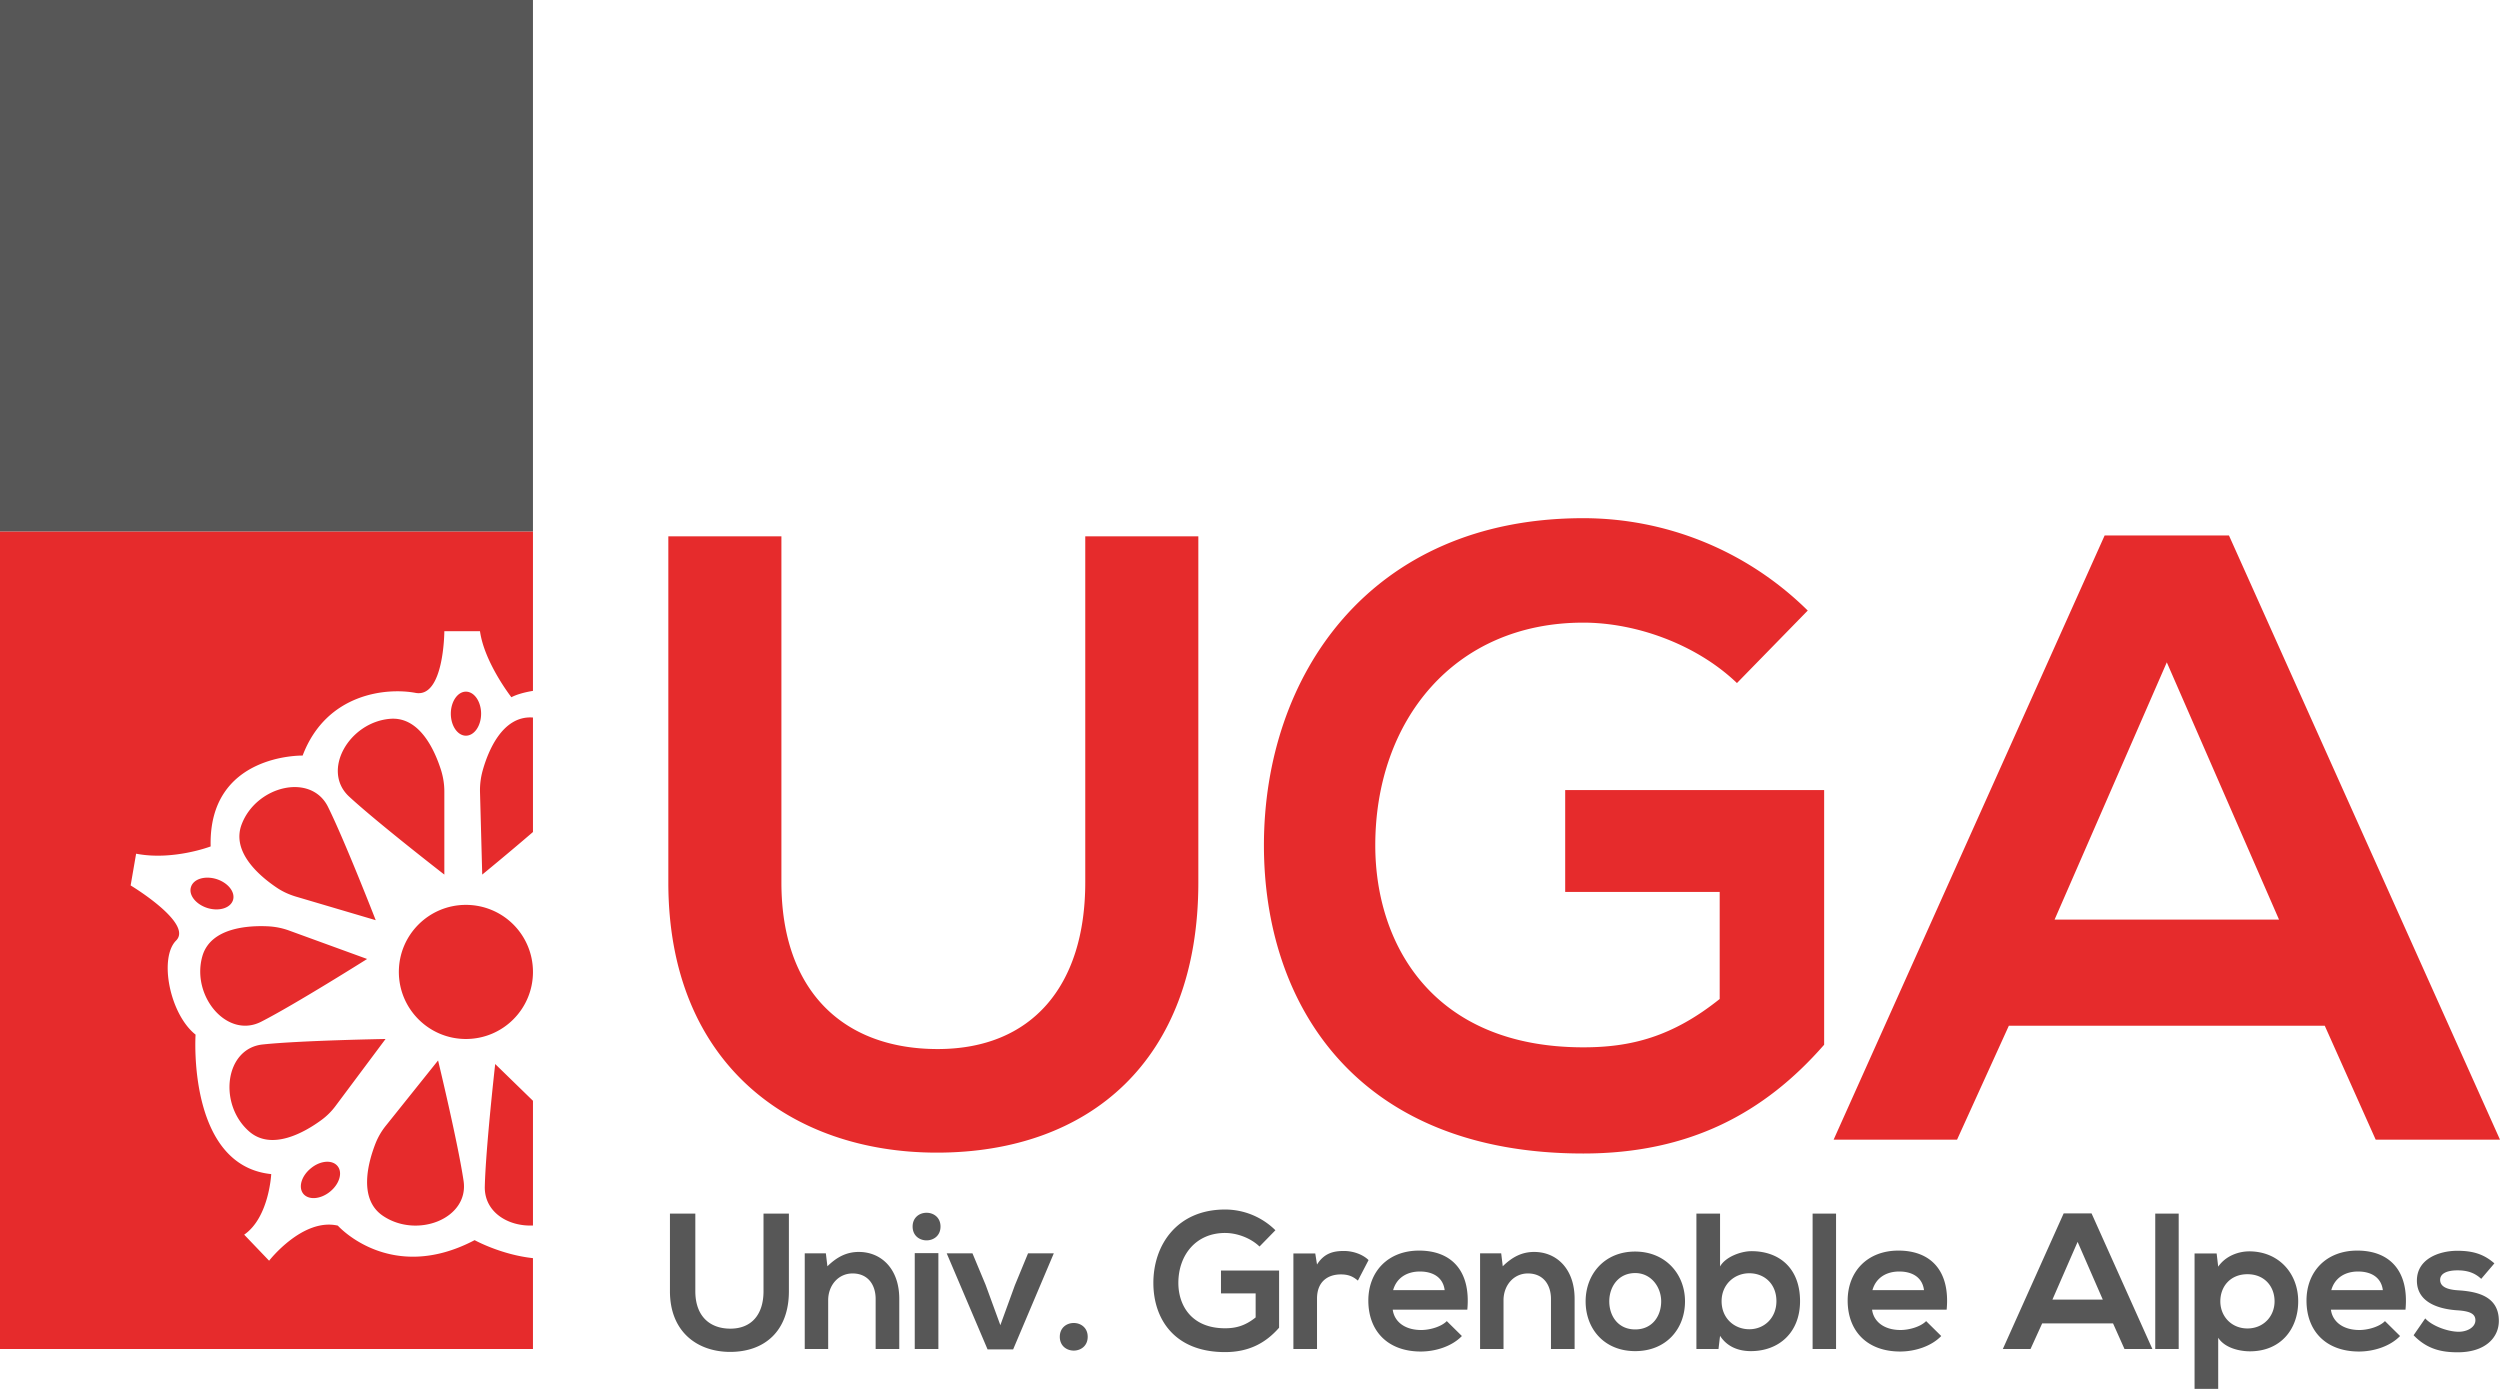 <svg xmlns="http://www.w3.org/2000/svg" width="600" height="333.335" viewBox="0 0 600 333.335"><path d="M55.922 216.018c.59-1.904-1.18-4.157-3.97-5.042-2.789-.858-5.524-.027-6.114 1.904-.617 1.905 1.153 4.158 3.942 5.043 2.79.858 5.525.027 6.142-1.905zm18.722 64.345c-2.28 1.823-3.112 4.56-1.851 6.142 1.26 1.555 4.13 1.34 6.383-.483 2.28-1.824 3.112-4.587 1.851-6.142-1.26-1.583-4.13-1.368-6.383.483zM62.708 245.2c8.18-4.184 25.4-15.047 25.4-15.047l-18.775-6.84a17.17 17.17 0 0 0-4.935-.992c-4.801-.241-13.92.295-15.852 7.242-2.655 9.522 5.982 19.848 14.162 15.637zm-4.694-47.393c-2.601 6.732 4.453 12.579 8.45 15.261 1.394.939 2.95 1.636 4.559 2.119l19.15 5.66s-7.376-18.963-11.453-27.197c-4.076-8.235-17.165-5.07-20.706 4.157zm5.043 52.864c-9.146.966-10.702 14.35-3.272 20.867 5.417 4.748 13.357.188 17.246-2.655a15.954 15.954 0 0 0 3.567-3.54l11.935-15.986s-20.33.349-29.476 1.314zm43.584-60.723c0-1.716-.268-3.38-.75-4.989-1.449-4.613-5.043-13.008-12.231-12.445-9.87.778-16.603 12.445-9.87 18.668 6.759 6.25 22.851 18.721 22.851 18.721v-19.955zM91.89 291.788c8.18 5.552 20.732.698 19.365-8.395-1.342-9.092-6.116-28.886-6.116-28.886L92.667 270.09a16.509 16.509 0 0 0-2.548 4.345c-1.743 4.48-4.21 13.303 1.77 17.353zm23.575-120.507c0-2.897-1.636-5.284-3.647-5.284-1.985 0-3.621 2.387-3.621 5.284 0 2.923 1.636 5.283 3.62 5.283 2.012 0 3.648-2.36 3.648-5.283zm-3.647 45.89c-8.878 0-16.093 7.189-16.093 16.093 0 8.878 7.215 16.093 16.093 16.093 8.905 0 16.093-7.215 16.093-16.093a16.071 16.071 0 0 0-16.093-16.092zm4.023-32.238a17.64 17.64 0 0 0-.644 5.015l.537 19.955s6.035-4.935 12.177-10.219V172.22c-.054-.026-.134-.026-.188-.026-7.188-.376-10.595 8.126-11.882 12.74zm.51 99.855c-.134 6.089 5.552 9.602 11.56 9.334v-29.933l-9.066-8.824s-2.28 20.223-2.494 29.423zM0 323.76h127.91v-21.805c-7.697-.832-14-4.319-14-4.319-20.25 10.649-32.83-3.486-32.83-3.486-8.448-1.931-16.494 8.422-16.494 8.422l-5.982-6.25c5.982-4.13 6.491-14.537 6.491-14.537-20.223-2.065-18.158-33.473-18.158-33.473-6.222-4.935-8.824-18.426-4.667-22.583 4.158-4.158-10.916-13.223-10.916-13.223l1.314-7.617c8.824 1.716 17.89-1.744 17.89-1.744-.563-22.315 22.074-21.805 22.074-21.805 5.713-15.047 20.25-16.335 27.09-15.047 6.866 1.287 6.92-14.806 6.92-14.806h8.555c1.046 7.537 7.537 15.852 7.537 15.852 1.26-.67 3.111-1.18 5.177-1.529v-38.274H0V323.76zm260.462-111.97c0 24.859-12.845 39.982-35.425 39.982-22.582 0-37.498-13.879-37.498-39.983v-83.073H160.4v83.073c0 43.713 29.626 64.843 64.43 64.843 36.46 0 62.771-21.96 62.771-64.843v-83.073h-27.138v83.073zm115.182 2.278h37.081v25.69c-11.394 9.115-21.336 11.6-32.73 11.6-36.049 0-49.928-24.652-49.928-48.477 0-29.832 18.853-53.448 49.928-53.448 12.635 0 27.138 5.178 36.874 14.501l16.988-17.402c-14.916-14.709-34.39-22.167-53.862-22.167-51.173 0-76.653 37.704-76.653 78.516 0 38.118 22.167 73.96 76.653 73.96 25.48 0 43.503-9.738 57.8-26.103v-61.115h-62.15v24.445zm159.307-85.56h-29.834l-65.05 145.017h29.625l12.43-27.345h75.823l12.224 27.345H600l-65.05-145.016zm-41.848 92.19l26.93-61.737 26.932 61.737h-53.862z" fill="#e62b2c"/><path d="M0 127.535h127.91V0H0v127.535zm183.244 182.368c0 5.58-2.883 8.974-7.951 8.974-5.067 0-8.414-3.114-8.414-8.974v-18.64h-6.092v18.64c0 9.812 6.65 14.553 14.46 14.553 8.183 0 14.088-4.927 14.088-14.553v-18.64h-6.091v18.64zm22.866-9.437c-2.883 0-5.207 1.163-7.532 3.442l-.372-3.114h-5.068v22.965h5.626v-11.716c0-3.486 2.37-6.414 5.858-6.414 3.627 0 5.533 2.648 5.533 6.134v11.996h5.671v-12.04c0-7.206-4.323-11.253-9.716-11.253zm12.92-6.09c0 4.417 6.694 4.417 6.694 0s-6.695-4.416-6.695 0zm.51 29.383h5.672v-23.013h-5.672v23.013zm24.033-15.296l-3.487 9.579-3.534-9.67-3.161-7.578h-6.183l9.81 23.06h6.137l9.762-23.06h-6.182l-3.162 7.669zm10.78 12.368c0 4.416 6.695 4.416 6.695 0s-6.695-4.416-6.695 0zm38.681-10.414h8.321v5.765c-2.556 2.045-4.788 2.603-7.344 2.603-8.09 0-11.205-5.534-11.205-10.88 0-6.695 4.23-11.994 11.205-11.994 2.835 0 6.09 1.163 8.274 3.253l3.813-3.905a17.188 17.188 0 0 0-12.087-4.974c-11.484 0-17.203 8.46-17.203 17.62 0 8.554 4.975 16.598 17.203 16.598 5.718 0 9.76-2.184 12.97-5.856v-13.718h-13.947v5.488zm29.513-10.184c-2.324 0-4.694.42-6.462 3.256l-.42-2.65h-5.25v22.92h5.67v-12.088c0-4.23 2.742-5.812 5.718-5.812 1.86 0 2.93.514 4.091 1.488l2.56-4.927c-1.258-1.254-3.534-2.187-5.907-2.187zm18.033-.092c-7.438 0-12.18 5.022-12.18 11.994 0 7.347 4.694 12.23 12.6 12.23 3.486 0 7.438-1.21 9.856-3.72l-3.628-3.58c-1.302 1.348-4.044 2.137-6.137 2.137-3.997 0-6.462-2.043-6.834-4.88h17.9c.883-9.437-3.905-14.18-11.577-14.18zm-6.228 9.485c.835-2.976 3.347-4.463 6.414-4.463 3.256 0 5.58 1.487 5.951 4.463h-12.365zm33.838-9.16c-2.881 0-5.207 1.163-7.53 3.442l-.372-3.114h-5.069v22.965h5.626v-11.716c0-3.486 2.37-6.414 5.857-6.414 3.628 0 5.532 2.648 5.532 6.134v11.996h5.673v-12.04c0-7.206-4.324-11.253-9.717-11.253zm24.218-.091c-7.3 0-11.858 5.393-11.858 11.949 0 6.6 4.463 11.946 11.902 11.946 7.439 0 11.95-5.346 11.95-11.946 0-6.556-4.697-11.95-11.994-11.95zm.044 18.688c-4.136 0-6.228-3.253-6.228-6.74 0-3.441 2.137-6.788 6.228-6.788 3.814 0 6.231 3.347 6.231 6.789 0 3.486-2.092 6.739-6.23 6.739zm27.89-18.783c-2.418 0-6.184 1.302-7.53 3.672v-12.69h-5.674v32.497h5.302l.372-3.161c1.765 2.742 4.602 3.672 7.391 3.672 6.74 0 11.808-4.463 11.808-11.994 0-7.904-4.974-11.996-11.669-11.996zm-.51 18.738c-3.581 0-6.648-2.603-6.648-6.742 0-4 3.067-6.694 6.647-6.694 3.625 0 6.51 2.556 6.51 6.694 0 3.997-2.885 6.742-6.51 6.742zm15.194 4.741h5.626v-32.497h-5.626v32.497zm20.595-23.618c-7.439 0-12.182 5.022-12.182 11.994 0 7.347 4.696 12.23 12.601 12.23 3.486 0 7.439-1.21 9.856-3.72l-3.627-3.58c-1.302 1.348-4.045 2.137-6.137 2.137-3.997 0-6.462-2.043-6.834-4.88h17.9c.883-9.437-3.905-14.18-11.577-14.18zm-6.231 9.485c.838-2.976 3.347-4.463 6.417-4.463 3.253 0 5.579 1.487 5.95 4.463H449.39zm45.89-18.411l-14.6 32.544h6.647l2.79-6.137h17.017l2.742 6.137h6.695l-14.597-32.544h-6.695zm-2.699 20.69l6.046-13.856 6.042 13.856h-12.088zm24.68 11.854h5.625v-32.497h-5.626v32.497zm22.546-23.432c-2.604 0-5.674 1.116-7.439 3.673l-.372-3.162h-5.301v32.497h5.673v-12.274c1.627 2.512 5.207 3.256 7.625 3.256 7.344 0 11.577-5.299 11.577-11.993 0-6.742-4.697-11.997-11.763-11.997zm-.42 18.503c-3.858 0-6.508-2.928-6.508-6.506 0-3.58 2.417-6.512 6.509-6.512 4.09 0 6.508 2.931 6.508 6.512 0 3.578-2.65 6.506-6.508 6.506zm26.356-18.689c-7.439 0-12.183 5.022-12.183 11.994 0 7.347 4.697 12.23 12.602 12.23 3.486 0 7.438-1.21 9.856-3.72l-3.628-3.58c-1.301 1.348-4.044 2.137-6.137 2.137-3.997 0-6.461-2.043-6.833-4.88h17.9c.883-9.437-3.906-14.18-11.577-14.18zm-6.232 9.485c.839-2.976 3.348-4.463 6.418-4.463 3.253 0 5.579 1.487 5.95 4.463h-12.368zm30.4.047c-2.929-.186-4.278-1.024-4.278-2.512 0-1.44 1.488-2.276 4.186-2.276 2.184 0 4.044.51 5.67 2.043l3.162-3.72c-2.648-2.323-5.346-3.02-8.926-3.02-4.183 0-9.67 1.86-9.67 7.159 0 5.207 5.162 6.79 9.484 7.114 3.255.186 4.557.838 4.557 2.418 0 1.673-1.998 2.79-4.138 2.742-2.557-.047-6.276-1.394-7.903-3.206l-2.79 4.044c3.348 3.486 6.973 4.091 10.601 4.091 6.553 0 9.856-3.489 9.856-7.533 0-6.09-5.487-7.066-9.811-7.344z" fill="#575757"/></svg>